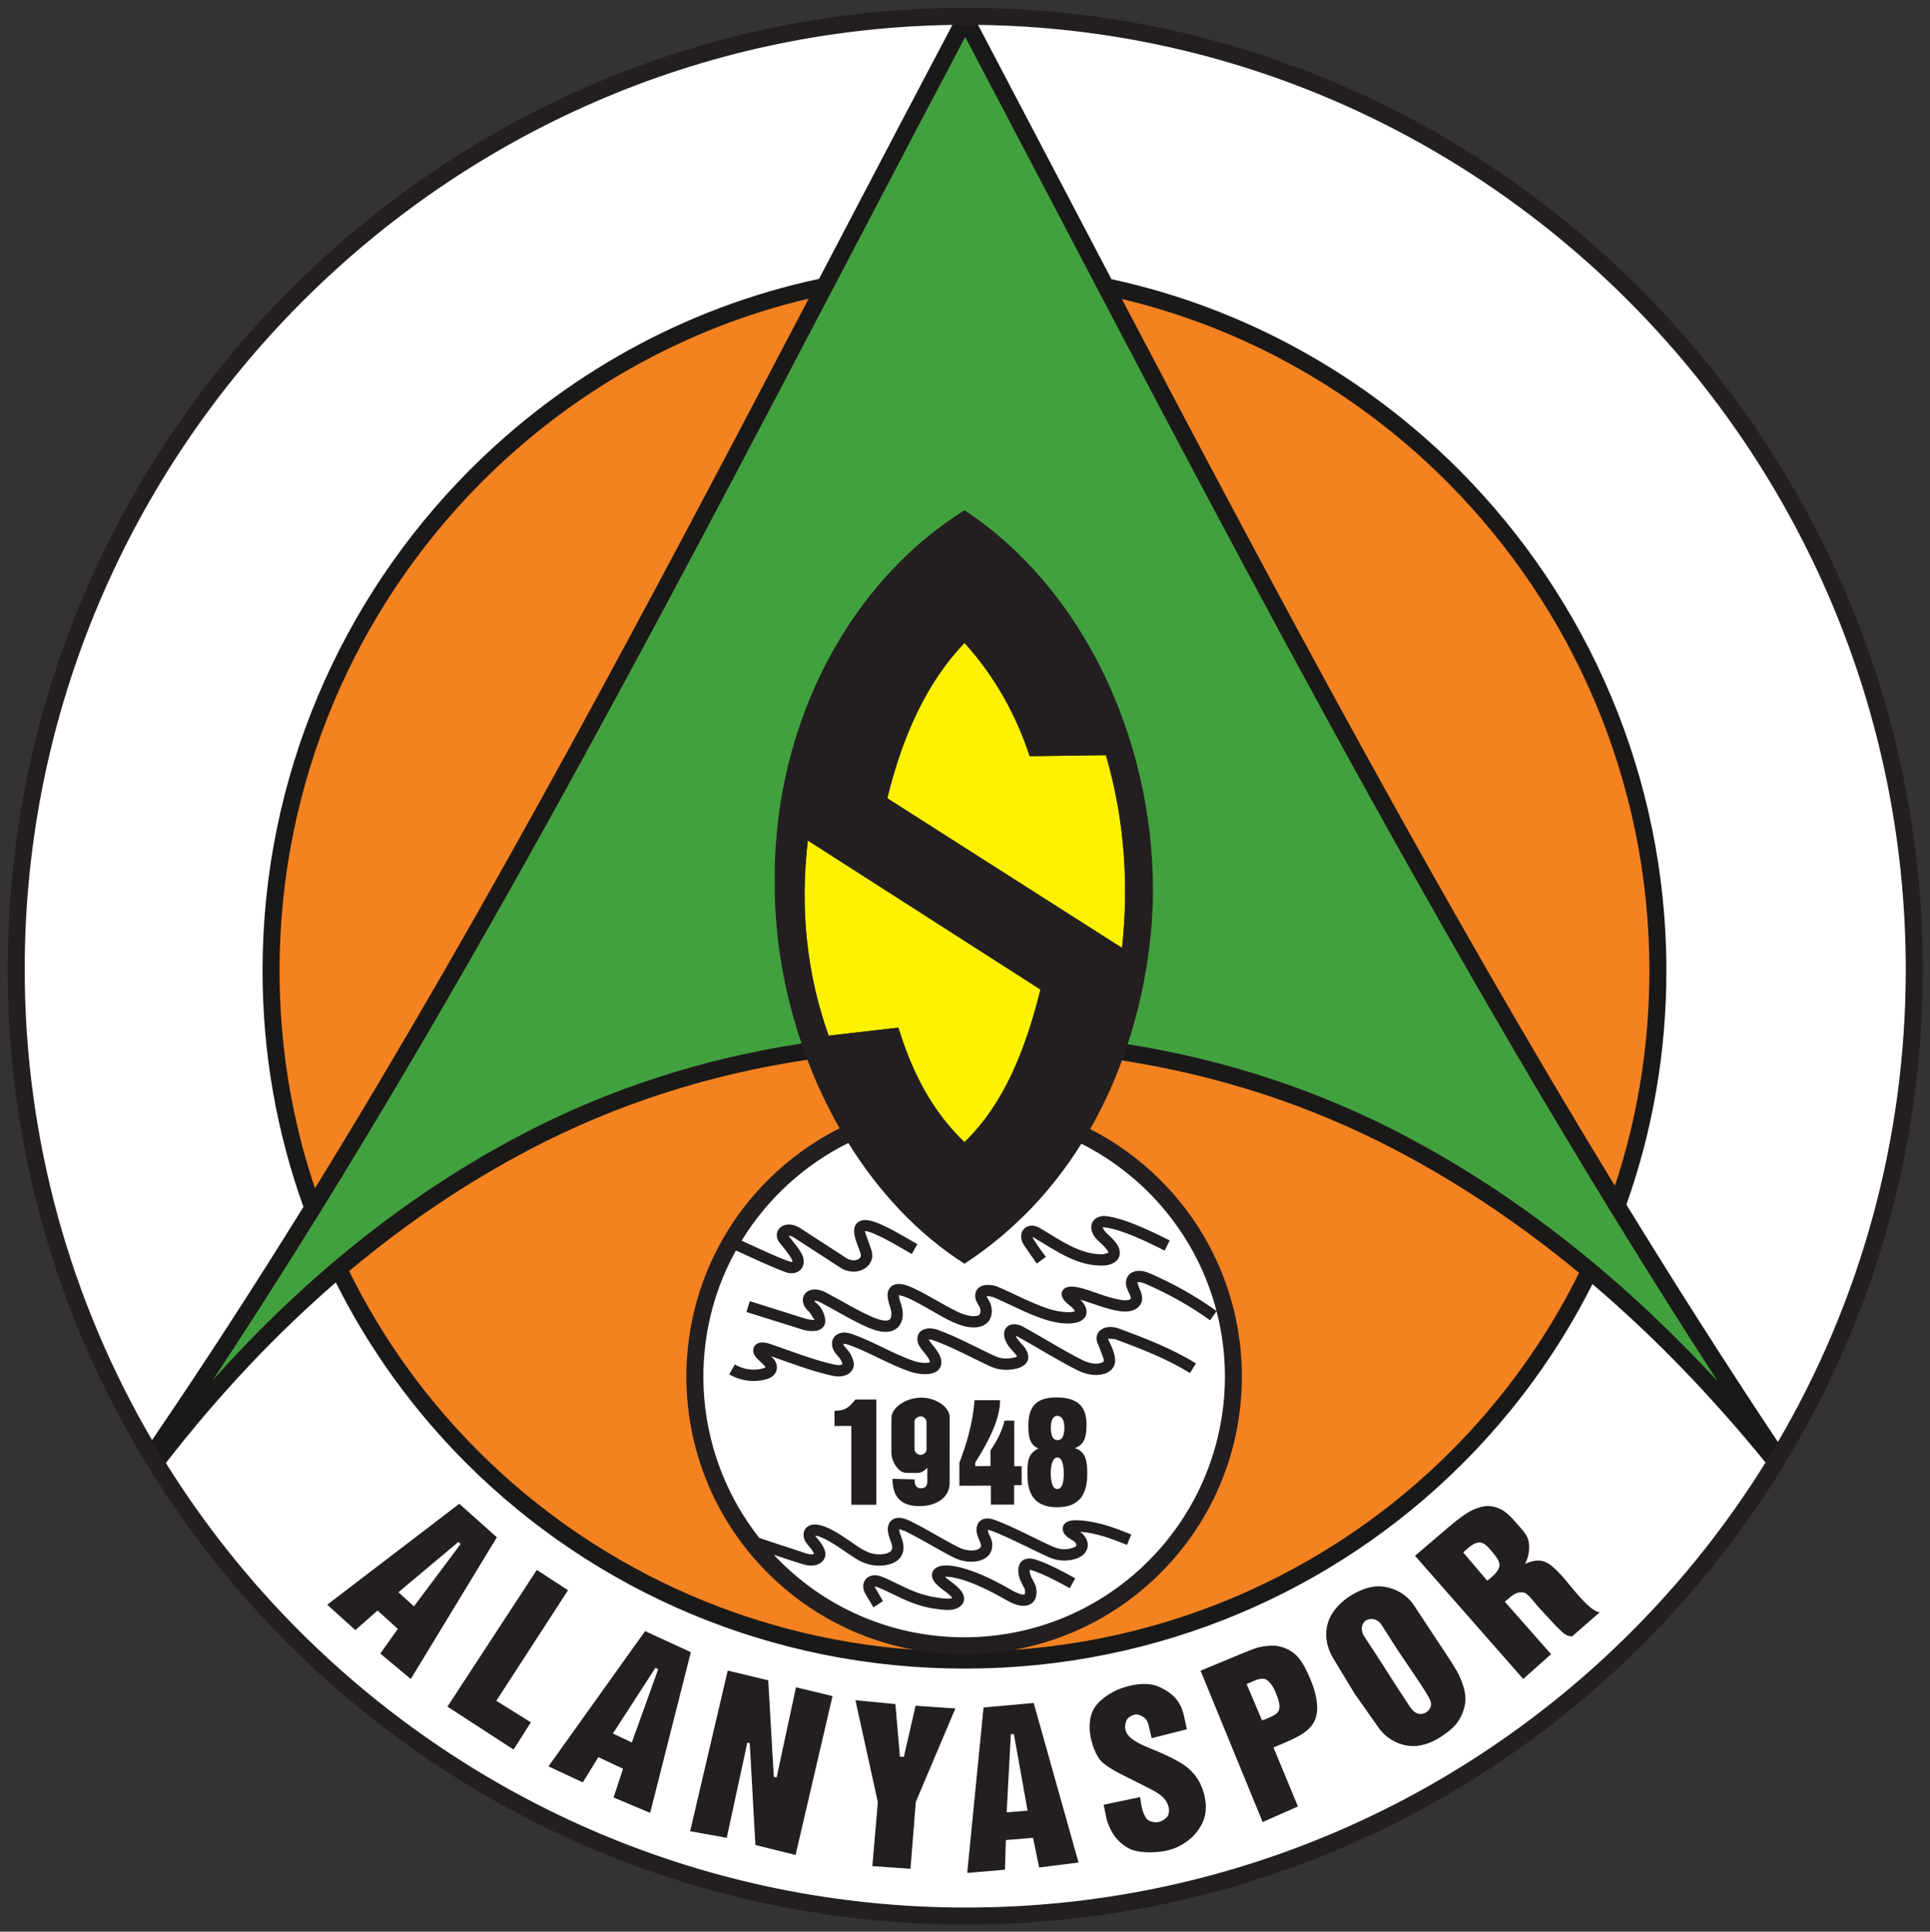 <svg xmlns="http://www.w3.org/2000/svg" width="251.741" height="252"><rect width="100%" height="100%" fill="#333333" stroke="none"/><g transform="translate(-3.868 -57.488) scale(.436)"><path d="m 297.416,215.81 c -56.505,0 -107.644,23.22 -144.697,60.555 -37.198,37.481 -60.205,89.192 -60.205,145.925 0,56.53 22.862,107.395 59.845,144.158 37.097,36.877 88.411,59.572 145.12,59.572 56.701,0 107.974,-22.682 145.035,-59.542 36.956,-36.756 59.79,-87.62 59.79,-144.157 0,-56.736 -23.006,-108.458 -60.204,-145.947 -37.049,-37.34 -88.181,-60.565 -144.683,-60.565 z m -148.305,56.968 c 37.98,-38.269 90.394,-62.07 148.305,-62.07 57.908,0 110.314,23.806 148.291,62.079 38.121,38.42 61.699,91.414 61.699,149.535 0,57.94 -23.412,110.078 -61.305,147.765 -37.991,37.785 -90.534,61.037 -148.622,61.037 -58.096,0 -110.679,-23.266 -148.707,-61.067 -37.919,-37.693 -61.36,-89.832 -61.36,-147.766 0,-58.118 23.579,-111.101 61.7,-149.513 z" style="fill:#1b1918;fill-rule:evenodd"/><path d="m464.57 634.226-32.387-36.858 9.909-8.461c2.875-2.455 5.089-4.082 6.628-4.897 1.547-.821 3.042-1.307 4.396-1.481 1.654-.212 3.503.216 5.028 1.052 1.514.83 3.023 2.382 4.462 4.073 1.766 2.075 3.287 3.493 3.601 5.514.321 2.069.102 4.42-1.107 6.641 4.897-2.232 7.06-.732 10.914 3.428 2.446 2.64 8.411 10.967 11.483 10.999l-8.241 7.198c-1.279.153-2.413-.665-3.205-1.408-2.138-2.003-3.96-4.167-5.791-6.075-2.092-2.18-4.098-5.167-5.324-5.524-1.218-.355-2.598-.098-4.263 1.319l-1.606 1.367 13.839 15.692zm-10.778-29.428c.133-.113.31-.25.531-.41.221-.16.383-.285.487-.373 1.613-1.372 2.672-2.652 2.654-3.929-.018-1.263-1.09-2.611-2.509-4.279-1.31-1.54-2.176-2.34-3.4-2.412-1.223-.073-2.392.72-4.005 2.092-.103.088-.253.229-.446.421-.193.192-.358.345-.49.459zM414.113 638.609l-6.452-10.676c-1.369-2.266-1.978-4.808-2.025-6.516-.068-2.432.464-4.6 1.629-6.549 1.166-1.949 3.093-3.943 5.494-5.474 2.417-1.541 5.167-2.616 7.401-2.835 2.234-.218 4.597.226 6.779 1.301 1.566.772 3.492 2.133 4.95 4.341l7.002 10.607c3.112 4.714 5.545 8.219 6.64 10.64 1.094 2.422 1.699 4.672 1.741 6.418.057 2.405-.719 4.635-1.875 6.585-1.153 1.946-3.173 3.618-5.574 5.149-2.401 1.53-4.733 2.409-6.993 2.644-2.265.226-4.484-.2-6.651-1.266-1.526-.767-3.373-2.027-4.883-4.171zm17.683-5.926-4.704-6.96-4.836-7.571c-1.308-2.048-3.418-2.28-4.777-1.413-1.326.845-1.623 2.976-.54 4.635l4.782 7.324 4.821 7.546 4.196 6.386c1.469 2.235 3.361 2.478 4.721 1.612 1.343-.856 1.851-2.174 1.307-3.544-.52-1.308-2.065-3.716-4.97-8.015zM386.61 677.039l-18.581-45.298 10.172-4.203c3.431-1.418 5.824-2.494 7.596-2.868 1.762-.372 3.963-.56 5.402-.292 1.896.355 4.001 1.28 5.603 2.889 1.594 1.602 2.911 4.214 4.043 6.887 1.867 4.41 2.732 8.818 1.544 12.018-1.187 3.2-4.319 5.079-9.195 7.144l-3.33 1.41 7.313 17.647zm-.192-30.448c.151-.041.321-.09.508-.147.196-.06.451-.156.791-.3 1.88-.796 3.37-1.398 3.804-2.703.434-1.304-.254-3.365-1.148-5.478-.74-1.747-2.171-3.705-3.445-3.789-1.485-.099-2.218.336-4.293 1.215l-.814.345zM339.029 671.859l10.944-2.294c.31 2.681.825 5.018 1.867 6.394.729.963 2.656 1.417 3.937.994 1.024-.339 2.268-1.123 2.607-2.082.342-.966.299-2.095-.268-3.368-1-2.247-3.093-3.351-6.758-5.22-4.539-2.314-7.666-3.778-9.203-4.69-1.16-.689-3.057-1.842-4.024-2.968-.993-1.156-1.768-2.822-2.301-4.433-1.297-3.92-1.361-7.586.007-10.516 1.369-2.932 5.283-5.622 8.973-6.842 4.021-1.331 7.979-1.564 10.906-.224 5.319 2.437 6.897 5.616 7.674 10.142.055.32.502 2.341.562 2.521l-10.543 2.676-.418-1.761c-.491-2.066-.67-3.701-1.974-4.516-1.032-.645-1.893-1.051-2.973-.694-.913.302-1.905.907-2.228 1.794-.326.894-.514 1.905-.129 3.069 1.018 3.077 6.935 4.915 9.956 6.245 3.91 1.721 6.51 3.115 8.053 4.319 2.115 1.649 3.571 3.463 4.661 6.049.793 1.879 2.302 6.761.16 11.01-1.54 3.056-3.981 5.583-7.932 7.286-4.079 1.758-11.146 1.784-14.031.163-2.886-1.622-5.041-3.842-6.558-8.428-.011-.033-.76-3.786-.966-4.625zM298.227 692.264l4.881-49.5 15.01-1.365 13.422 47.76-11.793 1.469-1.825-8.869-8.132.677-.265 8.867zm11.81-18.131 6.249-.501-4.106-22.94-.902.056z" style="fill:#231f20;fill-rule:evenodd"/><path d="m 299.965,136.446 c 7.217,13.708 16.361,31.154 25.539,48.663 66.616,127.09 136.274,259.982 216.94,380.73 l 1.049,1.57 -4.079,4.966 -1.96,-2.417 c -31.953,-39.398 -68.952,-71.927 -111.116,-94.025 -38.54,-20.198 -81.422,-30.281 -128.743,-30.362 -45.517,-0.079 -89.52,8.824 -130.568,30.398 -39.437,20.727 -76.165,51.849 -108.912,94.123 l -2.667,3.442 -3.229,-7.668 0.779,-1.139 C 129.273,453.252 194.311,329.066 258.917,205.701 271.305,182.046 283.682,158.413 295.281,136.48 l 0.573,-1.085 3.233,-0.616 z m 21.035,51.015 c -7.34,-14.002 -14.623,-27.897 -23.373,-44.526 -11.894,22.513 -23.042,43.801 -34.206,65.118 -60.32,115.181 -121.017,231.074 -190.864,336.711 28.364,-31.767 59.3,-56.061 92.098,-73.299 41.795,-21.966 86.596,-31.057 132.94,-30.976 48.188,0.083 91.853,10.375 131.095,30.941 34.836,18.257 66.167,43.484 94.064,73.742 C 448.46,430.624 383.396,306.5 321,187.46 Z" style="fill:#1b1918;fill-rule:evenodd"/><path d="m172.953 660.372 28.908-40.477 13.693 6.3-12.175 48.093-10.956-4.606 2.839-8.598-7.387-3.467-4.65 7.554zm19.277-9.83 5.667 2.681 7.877-21.933-.81-.401zM106.764 612.004l39.518-30.207 11.24 10.042-25.757 42.4-9.121-7.619 5.239-7.386-6.043-5.483-6.663 5.856zm21.313-3.738 4.63 4.227 13.969-18.654-.657-.621zM269.849 690.226l1.64-19.128-6.705-30.531 11.97 1.168 1.348 15.749 1.169.052 3.514-15.302 11.907.803-11.826 27.945-1.609 20.034zM215.33 679.787l11.246-48.085 12.13 2.914 1.663 28.878.836.207 5.795-27.002 10.941 2.638-11.059 47.553-12.02-2.988-1.697-30.469-.718-.171-6.15 28.489zM162.523 655.354l-19.792-12.861 26.735-40.903 9.35 6.081-21.456 33.082 10.332 6.435zM263.549 582.11h7.5v-31.5l-6.286-.008c-2.001 2.526-3.136 3.37-6.247 3.381l.002 4.547 5.031-.014zM284.343 550.039c-4.133.068-8.796 2.708-8.796 6.186l-0 10.233c0 2.626 2.021 6.106 4.525 6.109l3.195.004c1.645.002 2.516-1.075 3.031-1.504l-.003 3.991c-.001 1.224-.531 2.088-1.796 2.112-1.361.026-2.019-.727-2.021-2.666l-6.602-.172c-.015 6.109 3.253 8.266 8.344 8.171 4.958-.092 8.745-2.647 8.751-6.923l.03-19.563c.005-3.41-4.499-6.048-8.658-5.98zm.034 5.604c-.875.001-1.907.69-1.907 1.5l.003 8.203c0 1.16.979 1.826 1.81 1.813.897-.014 1.781-.742 1.781-1.641l-0-8.203c0-.774-.865-1.674-1.687-1.672zM300.423 550.81h7.641c.038 5.194-2.959 11.626-7.42 18.654l-.004 1.062 4.57-.005-.014-4.706c1.851-2.694 3.431-5.692 4.199-8.887.969 0 1.938-0 2.907-0l.01 13.614 2.209.001.006 5.707-2.252-.008-.012 5.824-6.963-.008-.008-5.668-9.413.004-.007-6.797c2.181-5.755 4.037-11.948 4.55-18.787zM324.921 549.978c-5.868-.014-8.349 2.606-8.4 8.194-.03 3.295.285 5.968 3 7.05-3.236 1.752-3.281 3.833-3.262 8.137.029 6.71 3.211 9.54 9.038 9.488 6.135-.055 8.838-3.429 8.85-9.937.007-3.557-.296-6.743-3.75-7.763 3.131-1.06 3.537-3.791 3.525-7.125-.02-5.411-2.729-8.028-9-8.043zm.234 5.511c-1.293-.017-1.884 1.498-1.903 3.319-.026 2.439.502 3.917 1.969 3.938 1.464.02 2.069-1.348 2.062-3.881-.005-1.988-.74-3.357-2.128-3.375zm.066 12.469c-1.656.015-1.981 2.9-1.988 4.557-.007 1.75.201 4.892 1.95 4.875 1.743-.017 1.924-2.888 1.931-4.631.006-1.617-.278-4.815-1.893-4.8z" style="fill:#231f20;fill-rule:evenodd"/><path d="m 297.308,465.757 c -21.539,0 -41.039,8.73 -55.154,22.845 -4.347,4.347 -8.182,9.205 -11.41,14.475 1.438,0.639 2.782,1.257 4.109,1.867 3.33,1.53 6.561,3.015 10.204,4.37 0.347,0.129 0.603,0.161 0.778,0.125 0.043,-0.009 0.069,-0.02 0.078,-0.031 0.019,-0.022 0.032,-0.062 0.037,-0.113 0.013,-0.115 -0.014,-0.247 -0.082,-0.378 -0.373,-0.72 -0.857,-1.481 -1.396,-2.235 -0.627,-0.879 -1.352,-1.773 -2.072,-2.6 -0.911,-1.047 -1.227,-2.133 -1.099,-3.094 0.092,-0.696 0.406,-1.299 0.895,-1.771 0.434,-0.418 0.996,-0.72 1.645,-0.872 1.222,-0.286 2.854,-0.041 4.496,1.024 l 13.762,8.925 c 0.807,0.523 1.657,0.712 2.411,0.649 0.505,-0.042 0.954,-0.194 1.298,-0.429 0.279,-0.191 0.483,-0.436 0.573,-0.711 0.083,-0.251 0.076,-0.557 -0.05,-0.902 l -1.247,-3.431 c -1.153,-3.175 -0.845,-5.147 0.759,-6.116 1.337,-0.808 3.44,-0.502 6.222,0.702 3.086,1.335 5.893,2.961 8.711,4.592 1.016,0.588 2.036,1.179 2.549,1.468 l -1.661,2.95 c -1.209,-0.682 -1.898,-1.081 -2.589,-1.481 -2.759,-1.597 -5.508,-3.189 -8.352,-4.42 -1.74,-0.753 -2.823,-1.084 -3.126,-0.9 -0.037,0.022 0.175,0.671 0.676,2.05 l 1.247,3.431 c 0.405,1.114 0.401,2.177 0.09,3.122 -0.33,1.003 -1,1.844 -1.889,2.451 -0.824,0.564 -1.839,0.924 -2.932,1.014 -1.442,0.12 -3.045,-0.226 -4.537,-1.194 l -13.762,-8.925 c -0.691,-0.448 -1.285,-0.616 -1.708,-0.584 0.046,0.06 0.107,0.134 0.183,0.221 0.753,0.864 1.54,1.841 2.271,2.866 0.626,0.878 1.197,1.776 1.648,2.647 0.382,0.738 0.523,1.54 0.441,2.292 -0.079,0.726 -0.363,1.409 -0.834,1.96 -0.482,0.562 -1.143,0.976 -1.965,1.146 -0.763,0.158 -1.657,0.099 -2.651,-0.271 -3.764,-1.4 -7.047,-2.909 -10.429,-4.463 -1.457,-0.669 -2.933,-1.347 -4.417,-2.005 -6.193,11.182 -9.72,24.046 -9.72,37.734 0,18.267 6.28,35.067 16.798,48.36 l 0.02,-0.062 c 1.339,0.441 3.029,1.014 4.71,1.583 3.164,1.071 6.328,2.144 9.35,3.06 0.909,0.276 1.614,0.281 2.067,0.111 0.051,-0.019 0.094,-0.039 0.129,-0.06 -0.167,-0.438 -0.39,-0.835 -0.653,-1.212 -0.281,-0.403 -0.638,-0.816 -1.033,-1.243 -0.857,-0.927 -1.347,-2.004 -1.419,-2.976 -0.052,-0.702 0.102,-1.366 0.474,-1.936 0.378,-0.578 0.951,-1.012 1.729,-1.238 0.952,-0.276 2.256,-0.204 3.907,0.412 2.903,1.085 5.462,2.842 8.007,4.591 l 0.003,-0.005 c 1.188,0.816 2.375,1.632 3.601,2.371 0.859,0.518 1.714,0.883 2.558,1.112 0.879,0.239 1.74,0.331 2.574,0.298 0.969,-0.038 2.035,-0.193 2.796,-0.613 0.509,-0.281 0.87,-0.746 0.863,-1.498 -0.007,-0.611 -0.28,-1.349 -0.553,-2.088 -0.26,-0.704 -0.521,-1.41 -0.664,-2.215 -0.135,-0.76 -0.129,-1.435 9e-4,-2.02 0.202,-0.912 0.683,-1.579 1.396,-2.011 0.634,-0.384 1.385,-0.534 2.219,-0.462 0.829,0.071 1.784,0.366 2.809,0.862 2.748,1.331 5.364,2.815 7.983,4.301 2.212,1.255 4.426,2.511 6.725,3.671 1.334,0.674 2.64,0.944 3.765,0.933 1.173,-0.011 2.085,-0.303 2.539,-0.73 0.203,-0.191 0.306,-0.449 0.321,-0.736 0.023,-0.446 -0.126,-0.963 -0.414,-1.48 -0.507,-0.906 -0.869,-2.066 -0.898,-3.103 -0.02,-0.733 0.116,-1.438 0.456,-2.033 0.415,-0.723 1.069,-1.245 2.017,-1.442 0.673,-0.14 1.481,-0.094 2.436,0.205 3,0.94 6.89,2.851 10.875,4.808 2.397,1.177 4.83,2.372 7.149,3.386 0.722,0.316 1.446,0.546 2.211,0.66 0.764,0.113 1.573,0.113 2.471,-0.029 0.787,-0.125 1.476,-0.352 1.933,-0.669 0.188,-0.131 0.306,-0.25 0.314,-0.34 0.021,-0.265 -0.056,-0.514 -0.218,-0.742 -0.254,-0.357 -0.686,-0.693 -1.272,-0.999 -0.903,-0.471 -1.773,-1.184 -2.206,-1.903 -0.334,-0.555 -0.478,-1.156 -0.357,-1.778 0.134,-0.689 0.541,-1.264 1.296,-1.655 0.705,-0.365 1.86,-0.561 3.621,-0.446 2.839,0.185 5.389,0.702 7.923,1.449 2.464,0.727 4.92,1.68 7.633,2.758 l -1.249,3.149 c -2.606,-1.036 -4.967,-1.952 -7.341,-2.652 -2.159,-0.637 -4.325,-1.089 -6.699,-1.281 0.577,0.414 1.052,0.88 1.417,1.392 0.632,0.889 0.929,1.886 0.843,2.975 -0.096,1.203 -0.757,2.158 -1.776,2.864 -0.882,0.612 -2.061,1.025 -3.328,1.227 -1.272,0.202 -2.417,0.203 -3.494,0.043 -1.076,-0.16 -2.081,-0.478 -3.075,-0.912 -2.297,-1.005 -4.808,-2.238 -7.282,-3.453 -3.844,-1.887 -7.597,-3.731 -10.397,-4.608 -0.214,-0.067 -0.383,-0.107 -0.512,-0.124 l 8e-4,0.059 c 0.013,0.487 0.205,1.069 0.473,1.549 0.595,1.065 0.897,2.215 0.84,3.3 -0.06,1.147 -0.5,2.206 -1.384,3.034 -1.033,0.968 -2.786,1.628 -4.838,1.647 -1.621,0.014 -3.47,-0.359 -5.319,-1.292 -2.347,-1.185 -4.611,-2.469 -6.871,-3.751 -2.557,-1.45 -5.112,-2.9 -7.784,-4.194 -0.646,-0.313 -1.195,-0.494 -1.613,-0.53 l -0.044,-0.005 c -5e-4,0.134 0.017,0.308 0.056,0.524 0.09,0.507 0.298,1.069 0.505,1.63 0.37,1 0.738,1.997 0.752,3.218 v 0.006 c 0.026,2.255 -1.069,3.654 -2.617,4.508 -1.297,0.716 -2.894,0.969 -4.298,1.025 -1.19,0.047 -2.394,-0.079 -3.596,-0.405 -1.136,-0.309 -2.281,-0.796 -3.422,-1.484 -1.26,-0.76 -2.51,-1.618 -3.76,-2.478 v -0.006 c -2.367,-1.627 -4.747,-3.261 -7.279,-4.207 -0.648,-0.242 -1.125,-0.353 -1.455,-0.364 0.086,0.186 0.236,0.401 0.445,0.627 0.462,0.501 0.902,1.015 1.312,1.602 0.423,0.607 0.785,1.257 1.061,1.994 0.278,0.743 0.298,1.478 0.092,2.157 -0.162,0.533 -0.456,1.008 -0.865,1.401 -0.364,0.35 -0.822,0.635 -1.358,0.837 -1.089,0.408 -2.559,0.463 -4.232,-0.045 -3.068,-0.93 -5.959,-1.902 -8.837,-2.877 0.586,0.626 1.181,1.242 1.787,1.848 14.115,14.115 33.615,22.845 55.154,22.845 21.539,0 41.039,-8.73 55.154,-22.845 14.115,-14.115 22.845,-33.615 22.845,-55.154 0,-6.753 -0.858,-13.304 -2.471,-19.553 l -1.944,2.702 c -3.106,-2.231 -6.304,-4.252 -9.572,-6.083 -3.244,-1.818 -6.545,-3.437 -9.881,-4.878 -0.814,-0.351 -1.483,-0.485 -1.98,-0.445 -0.184,0.015 -0.305,0.045 -0.36,0.086 l 0.01,10e-4 c -0.02,0.139 0.021,0.346 0.128,0.619 0.121,0.306 0.268,0.62 0.411,0.928 l -0.006,0.003 c 0.251,0.539 0.496,1.062 0.684,1.671 0.219,0.705 0.278,1.363 0.2,1.969 -0.109,0.848 -0.47,1.554 -1.03,2.118 -0.501,0.504 -1.147,0.872 -1.896,1.104 -0.986,0.306 -2.184,0.377 -3.457,0.213 -2.832,-0.364 -5.599,-1.316 -8.348,-2.261 -1.164,-0.4 -2.326,-0.8 -3.48,-1.148 l -0.25,-0.074 c 0.113,0.11 0.224,0.224 0.331,0.342 h 0.007 c 0.304,0.332 0.584,0.702 0.825,1.083 0.495,0.782 0.72,1.523 0.716,2.216 -0.008,1.157 -0.567,2.024 -1.544,2.624 -0.686,0.422 -1.597,0.684 -2.653,0.799 -2.34,0.255 -5.665,-0.208 -8.706,-1.252 -3.296,-1.131 -6.527,-2.648 -9.746,-4.158 -1.723,-0.808 -3.443,-1.616 -5.259,-2.394 -0.905,-0.275 -1.573,-0.347 -2.011,-0.264 0.048,0.161 0.15,0.363 0.307,0.603 0.348,0.53 0.666,1.121 0.893,1.749 0.213,0.583 0.347,1.204 0.361,1.848 0.021,0.965 -0.151,1.785 -0.478,2.474 -0.454,0.956 -1.172,1.63 -2.071,2.067 -0.781,0.38 -1.691,0.561 -2.667,0.583 -1.981,0.044 -4.31,-0.597 -6.277,-1.531 -2.23,-1.06 -4.418,-2.303 -6.607,-3.546 -2.324,-1.32 -4.652,-2.642 -6.966,-3.703 -1.191,-0.546 -2.087,-0.828 -2.689,-0.851 l -0.041,-0.004 c -0.014,0.408 0.11,1.007 0.373,1.795 l 0.007,0.027 c 0.336,1 0.678,2.025 0.755,3.18 0.076,1.147 -0.061,2.226 -0.458,3.15 -0.341,0.793 -0.865,1.464 -1.597,1.962 h -0.006 c -0.697,0.474 -1.553,0.77 -2.583,0.838 -1.46,0.097 -3.33,-0.275 -5.671,-1.282 -3.202,-1.377 -6.279,-3.101 -9.321,-4.805 -1.669,-0.935 -3.327,-1.864 -4.886,-2.673 -0.871,-0.452 -1.51,-0.6 -1.909,-0.542 0.093,0.196 0.309,0.449 0.668,0.745 0.545,0.449 1.002,0.974 1.375,1.548 0.386,0.594 0.686,1.244 0.905,1.918 0.681,2.092 0.316,3.54 -1.2,4.385 -1.063,0.593 -2.699,0.623 -4.978,0.119 l -0.14,-0.033 -16.95,-5.325 1.01,-3.242 16.923,5.317 c 1.369,0.297 2.191,0.366 2.486,0.202 0.148,-0.083 -0.272,-0.044 -0.379,-0.372 v -0.007 c -0.128,-0.397 -0.302,-0.774 -0.522,-1.113 -0.192,-0.295 -0.42,-0.56 -0.684,-0.777 -1.313,-1.081 -1.925,-2.34 -1.956,-3.46 -0.02,-0.702 0.176,-1.35 0.564,-1.895 0.376,-0.527 0.912,-0.933 1.587,-1.171 1.172,-0.414 2.836,-0.305 4.754,0.69 1.727,0.896 3.355,1.808 4.993,2.725 2.958,1.657 5.95,3.333 9.002,4.646 1.82,0.783 3.164,1.079 4.116,1.016 0.396,-0.026 0.689,-0.114 0.891,-0.25 l -0.002,-0.003 c 0.168,-0.114 0.296,-0.286 0.388,-0.5 0.177,-0.412 0.234,-0.963 0.192,-1.595 -0.048,-0.724 -0.317,-1.53 -0.58,-2.317 l -0.007,-0.027 c -0.433,-1.291 -0.609,-2.38 -0.529,-3.261 0.088,-0.977 0.467,-1.739 1.133,-2.282 0.626,-0.51 1.426,-0.748 2.397,-0.712 1.051,0.04 2.379,0.424 3.978,1.157 2.477,1.136 4.856,2.487 7.232,3.837 2.123,1.206 4.244,2.411 6.382,3.427 1.551,0.737 3.328,1.244 4.762,1.212 0.493,-0.011 0.927,-0.089 1.258,-0.251 0.213,-0.104 0.38,-0.255 0.477,-0.459 0.111,-0.233 0.168,-0.549 0.159,-0.96 -0.005,-0.239 -0.065,-0.497 -0.16,-0.759 v -0.006 c -0.128,-0.356 -0.321,-0.71 -0.536,-1.038 -0.577,-0.877 -0.872,-1.744 -0.897,-2.532 -0.026,-0.818 0.219,-1.546 0.724,-2.139 0.465,-0.545 1.117,-0.928 1.942,-1.107 0.987,-0.213 2.284,-0.129 3.845,0.357 l 0.072,0.022 0.087,0.037 c 1.764,0.753 3.608,1.619 5.455,2.485 3.091,1.45 6.194,2.907 9.414,4.011 2.601,0.893 5.366,1.297 7.244,1.093 0.462,-0.05 0.836,-0.133 1.093,-0.248 l -0.124,-0.208 c -0.127,-0.201 -0.286,-0.407 -0.467,-0.606 l 0.004,-0.003 c -0.154,-0.168 -0.326,-0.326 -0.509,-0.461 -1.418,-1.051 -2.285,-1.981 -2.64,-2.737 -0.385,-0.82 -0.352,-1.573 0.079,-2.242 0.371,-0.575 0.969,-0.933 1.776,-1.06 0.989,-0.155 2.592,0.06 4.697,0.696 1.189,0.359 2.393,0.773 3.6,1.188 2.612,0.898 5.241,1.802 7.67,2.115 0.796,0.102 1.503,0.072 2.035,-0.094 0.221,-0.068 0.389,-0.154 0.488,-0.254 0.04,-0.04 0.066,-0.091 0.073,-0.151 0.017,-0.132 -0.008,-0.313 -0.08,-0.547 -0.126,-0.407 -0.317,-0.815 -0.513,-1.235 h -0.007 c -0.162,-0.348 -0.328,-0.703 -0.49,-1.114 -0.329,-0.83 -0.428,-1.62 -0.328,-2.332 0.124,-0.88 0.537,-1.611 1.194,-2.15 0.594,-0.487 1.358,-0.788 2.251,-0.861 1.015,-0.083 2.241,0.129 3.587,0.711 3.435,1.484 6.842,3.155 10.2,5.037 3.314,1.858 6.597,3.934 9.831,6.253 -3.54,-13.646 -10.681,-25.841 -20.35,-35.509 -14.115,-14.115 -33.615,-22.845 -55.154,-22.845 z m 21.73,44.186 -0.676,-0.914 c -1.165,-1.569 -2.01,-2.706 -3.226,-4.7 -0.677,-1.11 -0.884,-2.177 -0.746,-3.072 0.106,-0.688 0.412,-1.282 0.872,-1.744 0.456,-0.458 1.042,-0.762 1.716,-0.877 0.895,-0.153 1.954,0.037 3.023,0.675 0.969,0.578 1.811,1.095 2.647,1.607 5.401,3.314 10.532,6.461 16.366,6.216 0.375,-0.016 0.868,-0.108 1.26,-0.312 0.097,-0.05 0.175,-0.099 0.218,-0.141 -0.011,-0.079 -0.057,-0.2 -0.144,-0.369 -0.491,-0.944 -1.38,-1.768 -2.26,-2.582 -0.337,-0.311 -0.671,-0.621 -0.865,-0.811 h -0.007 c -1.009,-0.987 -1.583,-2.013 -1.792,-2.961 -0.177,-0.801 -0.1,-1.553 0.192,-2.21 0.305,-0.685 0.827,-1.232 1.526,-1.593 0.746,-0.385 1.684,-0.548 2.744,-0.415 2.741,0.344 6.038,1.438 9.396,2.823 3.295,1.359 6.629,2.989 9.536,4.455 l -1.528,3.03 c -2.867,-1.445 -6.139,-3.046 -9.297,-4.349 -3.094,-1.276 -6.097,-2.28 -8.52,-2.584 -0.348,-0.043 -0.602,-0.024 -0.755,0.046 l 0.014,0.066 c 0.072,0.327 0.344,0.754 0.861,1.26 l -0.003,0.003 c 0.344,0.336 0.571,0.546 0.795,0.754 1.11,1.028 2.233,2.068 2.977,3.499 0.335,0.645 0.495,1.258 0.52,1.832 0.034,0.82 -0.209,1.511 -0.631,2.086 -0.374,0.509 -0.868,0.894 -1.41,1.176 -0.864,0.449 -1.911,0.652 -2.695,0.685 -6.862,0.288 -12.417,-3.12 -18.266,-6.708 -0.903,-0.554 -1.814,-1.113 -2.621,-1.594 -0.192,-0.115 -0.356,-0.186 -0.488,-0.219 0.038,0.147 0.122,0.334 0.26,0.561 1.145,1.878 1.947,2.958 3.054,4.448 l 0.689,0.927 z m 19.676,-10.813 c 0.003,-0.007 0.005,-0.011 0,0 z m -110.001,41.003 c 1.455,0.833 3.013,1.321 4.533,1.483 1.55,0.166 3.062,-0.007 4.382,-0.496 h 0.007 c 0.086,-0.032 0.147,-0.058 0.183,-0.079 v -0.006 c 0.063,-0.036 0.087,-0.033 0.09,-0.041 0.003,-0.007 -0.013,-0.057 -0.046,-0.147 l -0.021,-0.052 c -0.2,-0.205 -0.392,-0.414 -0.576,-0.615 l -0.003,0.003 c -0.311,-0.339 -0.595,-0.649 -0.984,-0.973 -1.112,-0.925 -1.749,-1.82 -1.971,-2.582 -0.204,-0.7 -0.125,-1.343 0.21,-1.902 0.323,-0.539 0.831,-0.909 1.502,-1.085 0.8,-0.21 1.951,-0.121 3.325,0.351 1.527,0.525 3.029,1.061 4.532,1.597 5,1.785 10.03,3.578 14.834,4.603 0.724,0.154 1.326,0.152 1.779,0.036 0.187,-0.048 0.327,-0.11 0.416,-0.179 -0.158,-0.605 -0.318,-1.02 -0.527,-1.371 -0.216,-0.363 -0.546,-0.748 -1.019,-1.263 -1.022,-1.113 -1.511,-2.237 -1.583,-3.233 -0.056,-0.775 0.134,-1.48 0.526,-2.075 v -0.007 c 0.384,-0.582 0.949,-1.023 1.654,-1.285 0.939,-0.349 2.137,-0.365 3.439,0.074 3.436,1.159 6.629,2.706 9.781,4.233 3.182,1.542 6.323,3.063 9.468,4.066 0.98,0.312 2.214,0.506 3.276,0.454 0.491,-0.024 0.91,-0.101 1.182,-0.243 l -0.034,-0.13 c -0.29,-0.959 -0.986,-1.814 -1.697,-2.687 -0.383,-0.47 -0.771,-0.946 -1.119,-1.442 -0.638,-0.909 -0.933,-1.806 -0.938,-2.619 -0.005,-0.788 0.252,-1.48 0.736,-2.039 0.444,-0.513 1.056,-0.878 1.802,-1.059 0.958,-0.233 2.185,-0.154 3.555,0.337 l 0.002,-0.006 c 3.984,1.427 7.813,3.315 11.631,5.197 1.893,0.933 3.786,1.866 5.594,2.695 0.777,0.356 1.581,0.564 2.396,0.648 0.901,0.093 1.822,0.036 2.738,-0.137 0.843,-0.159 1.294,-0.303 1.368,-0.436 l -0.362,-0.565 c -0.236,-0.288 -0.514,-0.595 -0.792,-0.901 -0.68,-0.748 -1.359,-1.498 -1.946,-2.538 l 0.005,-0.003 c -0.641,-1.139 -0.874,-2.154 -0.794,-2.987 0.073,-0.763 0.382,-1.388 0.881,-1.858 0.476,-0.448 1.091,-0.715 1.801,-0.787 0.898,-0.091 1.991,0.156 3.122,0.782 2.493,1.381 4.661,2.647 6.816,3.905 3.49,2.037 6.95,4.057 10.446,5.839 0.908,0.463 1.794,0.82 2.645,1.037 0.8,0.204 1.561,0.286 2.268,0.215 0.233,-0.023 0.459,-0.059 0.671,-0.107 0.476,-0.107 0.862,-0.266 1.076,-0.481 0.107,-0.107 0.162,-0.274 0.138,-0.512 -0.007,-0.065 -0.019,-0.138 -0.036,-0.216 -0.166,-0.736 -0.375,-1.453 -0.638,-2.16 -0.261,-0.702 -0.585,-1.416 -0.983,-2.153 -0.416,-0.772 -0.575,-1.501 -0.528,-2.168 0.062,-0.895 0.462,-1.621 1.101,-2.167 0.528,-0.451 1.21,-0.752 1.972,-0.895 1.089,-0.205 2.415,-0.09 3.684,0.381 3.926,1.457 7.843,2.939 11.667,4.604 3.887,1.693 7.688,3.576 11.319,5.81 l -1.781,2.896 c -3.518,-2.165 -7.171,-3.976 -10.894,-5.598 -3.786,-1.649 -7.638,-3.106 -11.495,-4.537 -0.679,-0.252 -1.353,-0.32 -1.877,-0.222 -0.114,0.021 -0.209,0.047 -0.281,0.077 0.021,0.055 0.054,0.125 0.1,0.211 0.46,0.852 0.846,1.708 1.17,2.578 0.322,0.865 0.575,1.726 0.771,2.598 0.048,0.213 0.082,0.423 0.103,0.628 0.136,1.356 -0.299,2.423 -1.108,3.236 -0.703,0.705 -1.663,1.156 -2.737,1.398 -0.348,0.078 -0.712,0.136 -1.084,0.173 -1.132,0.114 -2.282,9e-4 -3.438,-0.294 -1.106,-0.282 -2.225,-0.73 -3.349,-1.303 -3.599,-1.835 -7.094,-3.875 -10.619,-5.932 -2.324,-1.357 -4.662,-2.721 -6.75,-3.878 -0.253,-0.14 -0.478,-0.239 -0.672,-0.3 0.061,0.15 0.146,0.325 0.261,0.529 h 0.007 c 0.398,0.706 0.946,1.31 1.494,1.913 0.316,0.348 0.634,0.698 0.971,1.117 l 0.048,0.06 0.052,0.08 c 1.011,1.56 1.213,2.921 0.548,4.129 -0.593,1.077 -1.818,1.778 -3.72,2.137 -1.222,0.23 -2.467,0.305 -3.708,0.177 -1.167,-0.121 -2.328,-0.422 -3.459,-0.94 -1.97,-0.903 -3.827,-1.818 -5.687,-2.735 -3.703,-1.826 -7.417,-3.657 -11.273,-5.038 v -0.006 c -0.649,-0.233 -1.163,-0.305 -1.519,-0.25 0.05,0.127 0.142,0.289 0.281,0.487 0.312,0.444 0.644,0.852 0.973,1.256 0.932,1.144 1.845,2.264 2.322,3.843 0.17,0.564 0.219,1.091 0.164,1.581 -0.134,1.186 -0.794,2.006 -1.784,2.532 -0.729,0.387 -1.645,0.583 -2.623,0.631 -1.452,0.072 -3.131,-0.19 -4.458,-0.613 -3.426,-1.093 -6.652,-2.655 -9.92,-4.238 -3.069,-1.486 -6.178,-2.993 -9.382,-4.074 -0.512,-0.173 -0.904,-0.203 -1.151,-0.124 0.036,0.275 0.249,0.658 0.688,1.135 0.6,0.655 1.043,1.182 1.431,1.835 0.39,0.656 0.666,1.351 0.911,2.308 h 0.007 c 0.132,0.518 0.141,1.031 0.036,1.523 -0.149,0.701 -0.522,1.318 -1.086,1.81 v 0.007 c -0.481,0.419 -1.1,0.739 -1.829,0.925 -0.92,0.235 -2.053,0.261 -3.321,-0.01 -5.029,-1.073 -10.162,-2.903 -15.266,-4.723 h -0.007 c -1.064,-0.38 -2.128,-0.759 -3.176,-1.126 l 0.203,0.22 v 0.007 c 0.176,0.192 0.363,0.396 0.662,0.69 l 0.175,0.172 0.111,0.193 c 0.136,0.238 0.252,0.483 0.343,0.731 0.317,0.856 0.329,1.688 0.059,2.446 -0.276,0.774 -0.819,1.411 -1.604,1.861 l -0.003,-0.005 c -0.228,0.131 -0.46,0.241 -0.693,0.327 -1.799,0.669 -3.842,0.906 -5.922,0.684 -1.979,-0.211 -3.994,-0.839 -5.862,-1.908 z m 32.205,-0.058 c -10e-4,0.008 -0.002,0.012 6e-4,9e-4 10e-4,-0.007 8e-4,-0.005 -6e-4,-9e-4 z m -0.004,0.013 -0.003,0.006 0.005,-10e-4 z m 0.215,-6.118 c -0.002,0.003 -0.002,0.003 0,0 z m 25.982,5.483 c -0.001,0.042 -0.004,0.084 9e-4,0.04 z m -9.416,-20.083 c -0.032,0.026 -0.014,0.014 0.016,-0.005 -0.004,-0.002 -0.009,-10e-4 -0.016,0.005 z m 71.401,-3.78 c -0.007,0.006 0.003,-9e-4 0.01,-0.003 z m -78.909,97.217 c -0.44,-0.66 -0.884,-1.431 -1.331,-2.206 -0.304,-0.528 -0.611,-1.06 -0.917,-1.548 l -0.003,0.002 c -0.573,-0.914 -0.825,-1.805 -0.817,-2.6 0.007,-0.775 0.252,-1.458 0.688,-2.009 0.435,-0.55 1.038,-0.939 1.765,-1.13 0.772,-0.202 1.685,-0.174 2.656,0.146 1.336,0.44 2.926,1.218 4.724,2.098 3.392,1.659 7.591,3.713 12.039,4.285 l 0.646,0.084 c 1.721,0.228 3.301,0.438 4.129,0.052 -0.105,-0.141 -0.261,-0.32 -0.448,-0.518 -0.54,-0.572 -1.193,-1.061 -1.887,-1.581 -0.621,-0.465 -1.272,-0.954 -1.963,-1.573 -0.932,-0.836 -1.466,-1.623 -1.676,-2.339 -0.254,-0.863 -0.111,-1.623 0.353,-2.275 0.375,-0.526 0.931,-0.903 1.621,-1.136 1.049,-0.355 2.573,-0.401 4.212,-0.144 2.972,0.467 6.079,1.532 9.135,2.881 2.978,1.315 5.96,2.928 8.729,4.519 1.069,0.615 2.06,1.006 2.856,1.113 0.349,0.047 0.614,0.038 0.767,-0.037 0.02,-0.009 0.041,-0.052 0.064,-0.132 0.068,-0.241 0.07,-0.601 -0.005,-1.092 v -0.006 c -0.066,-0.427 -0.323,-0.876 -0.599,-1.355 -0.397,-0.691 -0.819,-1.425 -1.086,-2.457 -0.236,-0.911 -0.354,-1.777 -0.3,-2.527 0.059,-0.827 0.319,-1.553 0.828,-2.127 0.552,-0.624 1.311,-0.991 2.316,-1.024 0.613,-0.02 1.319,0.09 2.123,0.356 1.87,0.619 3.873,1.486 5.886,2.468 1.908,0.931 3.926,2.027 5.871,3.127 l -1.661,2.95 c -1.78,-1.006 -3.703,-2.047 -5.698,-3.02 -1.89,-0.923 -3.753,-1.73 -5.461,-2.296 -0.344,-0.114 -0.613,-0.176 -0.815,-0.192 -0.027,0.378 0.048,0.875 0.193,1.435 0.156,0.601 0.457,1.126 0.741,1.62 0.446,0.776 0.864,1.504 1.023,2.531 0.152,0.98 0.112,1.82 -0.086,2.527 -0.306,1.086 -0.953,1.831 -1.857,2.271 -0.771,0.375 -1.689,0.478 -2.694,0.342 -1.225,-0.165 -2.643,-0.705 -4.092,-1.538 -2.638,-1.516 -5.498,-3.062 -8.409,-4.347 -2.833,-1.251 -5.664,-2.23 -8.284,-2.642 -0.719,-0.113 -1.367,-0.152 -1.884,-0.116 l 0.15,0.138 c 0.576,0.517 1.171,0.962 1.737,1.387 0.825,0.618 1.601,1.2 2.325,1.966 0.769,0.814 1.346,1.69 1.478,2.633 0.176,1.265 -0.313,2.369 -1.841,3.181 -1.755,0.932 -3.894,0.649 -6.227,0.338 l -0.639,-0.084 c -5.002,-0.646 -9.479,-2.836 -13.095,-4.605 -1.646,-0.806 -3.101,-1.517 -4.299,-1.912 -0.273,-0.09 -0.491,-0.123 -0.649,-0.108 0.026,0.169 0.119,0.392 0.291,0.665 v 0.007 c 0.372,0.593 0.681,1.128 0.987,1.659 0.363,0.63 0.725,1.257 1.224,2.007 z m 23.705,-2.617 c 0.015,0.08 0.024,0.129 0.012,0.046 z M 238.546,484.995 c 15.038,-15.038 35.814,-24.34 58.762,-24.34 22.948,0 43.723,9.302 58.762,24.34 15.038,15.038 24.34,35.814 24.34,58.762 0,22.948 -9.302,43.723 -24.34,58.762 -15.038,15.038 -35.814,24.34 -58.762,24.34 -22.948,0 -43.723,-9.302 -58.762,-24.34 -15.038,-15.038 -24.34,-35.814 -24.34,-58.762 0,-22.948 9.302,-43.723 24.34,-58.762 z" style="fill:#231f20;fill-rule:evenodd"/><path d="M297.42 324.208c9.251 10.242 15.449 21.658 19.5 33.9l22.8-.3c5.865 20.008 6.78 39.843 4.818 57.675L274.32 370.708c4.546-18.654 11.754-34.646 23.1-46.5zM250.545 383.347l69.6 44.588c-4.423 17.713-10.693 33.969-22.723 45.677-7.628-7.315-14.573-17.356-19.8-34.275l-20.85 2.4c-6.299-17.735-8.727-37.054-6.226-58.39z" style="fill:#fff200;fill-rule:evenodd"/><path d="m 297.422,284.535 c 34.765,22.771 56.415,67.51 56.379,113.771 -0.024,31.474 -12.091,82.677 -56.38,111.678 -36.056,-23.004 -56.934,-70.471 -56.785,-113.776 -0.557,-49.22 23.742,-91.248 56.786,-111.674 z" style="fill:none"/><path d="m 274.32,370.708 c 4.546,-18.654 11.754,-34.646 23.1,-46.5 9.251,10.242 15.449,21.658 19.5,33.9 l 22.8,-0.3 c 5.865,20.008 6.78,39.843 4.818,57.675 z m 23.102,-86.174 c -33.044,20.426 -57.343,62.453 -56.786,111.674 -0.148,43.305 20.73,90.772 56.785,113.776 44.289,-29.001 56.356,-80.205 56.38,-111.678 0.036,-46.261 -21.614,-91 -56.379,-113.771 z m -46.877,98.812 69.6,44.588 c -4.423,17.713 -10.693,33.969 -22.723,45.677 -7.628,-7.315 -14.573,-17.356 -19.8,-34.275 l -20.85,2.4 c -6.299,-17.735 -8.727,-37.054 -6.226,-58.39 z" style="fill:#231f20;fill-rule:evenodd"/><path d="m 237.263,540.178 z m 20.74,3.333 c -5.029,-1.073 -10.162,-2.903 -15.266,-4.723 l -3.183,-1.126 c 0.791,0.857 1.111,0.979 1.494,2.013 0.634,1.715 0.032,3.404 -1.545,4.308 l -0.003,-0.005 c -1.682,0.964 -4.554,1.232 -6.615,1.012 -1.979,-0.211 -3.994,-0.839 -5.862,-1.908 l 1.688,-2.95 c 1.455,0.833 3.013,1.321 4.533,1.483 1.55,0.166 3.062,-0.007 4.382,-0.496 l 0.189,-0.079 v -0.006 l 0.022,-0.24 -0.579,-0.612 c -1.174,-1.28 -2.523,-2.074 -2.954,-3.554 -0.402,-1.378 0.339,-2.627 1.712,-2.988 0.8,-0.21 1.951,-0.121 3.325,0.351 6.346,2.182 13.091,4.861 19.366,6.2 0.72,0.154 1.764,0.195 2.195,-0.143 -0.327,-1.254 -0.643,-1.651 -1.546,-2.634 -1.022,-1.113 -1.511,-2.237 -1.583,-3.233 -0.197,-2.749 2.519,-4.339 5.62,-3.292 6.775,2.286 12.988,6.302 19.249,8.299 1.036,0.33 3.435,0.746 4.457,0.211 -0.638,-2.42 -3.772,-4.096 -3.789,-6.877 -0.018,-2.867 3.018,-3.863 6.093,-2.761 l 0.002,-0.006 c 5.962,2.136 11.531,5.284 17.224,7.892 1.635,0.749 3.383,0.842 5.133,0.511 0.843,-0.159 1.294,-0.303 1.368,-0.436 -1.027,-1.605 -2.035,-2.116 -3.1,-4.004 l 0.005,-0.003 c -2.378,-4.224 0.933,-7.108 5.01,-4.85 5.941,3.291 11.408,6.76 17.263,9.744 1.75,0.892 3.714,1.566 5.585,1.145 0.917,-0.206 1.348,-0.453 1.178,-1.209 l -1.621,-4.313 c -1.976,-3.663 1.741,-6.515 6.23,-4.849 7.926,2.942 15.757,5.966 22.986,10.415 l -1.781,2.896 c -7.049,-4.338 -14.689,-7.277 -22.388,-10.135 l -2.158,-0.145 1.27,2.789 c 0.797,2.142 1.589,4.632 -0.234,6.462 -1.776,1.782 -4.944,1.867 -7.258,1.276 -1.106,-0.282 -2.225,-0.73 -3.349,-1.303 -5.809,-2.961 -11.745,-6.695 -17.369,-9.81 -0.253,-0.14 -0.478,-0.239 -0.672,-0.3 0.061,0.15 0.146,0.325 0.261,0.529 h 0.007 c 0.722,1.28 2.047,2.371 2.565,3.17 2.075,3.203 0.561,5.562 -3.172,6.266 -2.43,0.458 -4.876,0.286 -7.167,-0.764 -5.662,-2.595 -11.17,-5.699 -16.959,-7.773 v -0.006 c -0.649,-0.233 -1.163,-0.305 -1.519,-0.25 0.486,1.234 4.077,4.183 3.74,7.167 -0.44,3.897 -6.08,3.438 -8.866,2.55 -6.649,-2.12 -12.692,-6.082 -19.302,-8.312 -0.512,-0.173 -0.904,-0.203 -1.151,-0.124 0.149,1.149 2.118,1.717 3.03,5.279 h 0.007 c 0.318,1.244 -0.075,2.482 -1.05,3.332 v 0.007 c -1.308,1.138 -3.285,1.313 -5.15,0.916 z m 16.955,-16.788 z m 54.934,-3.369 z m 19.21,-7.77 c -8e-4,6e-4 -0.002,0.001 -0.002,0.004 0.001,-8e-4 0.003,-10e-4 0.002,-0.004 z m -94.86,14.071 c -0.997,0.556 -2.996,0.67 -5.117,0.086 l -16.95,-5.325 1.01,-3.242 16.923,5.317 c 1.369,0.297 2.191,0.366 2.486,0.202 l -0.379,-0.379 -1.206,-1.89 c -4.309,-3.547 -0.978,-8.91 4.947,-5.836 4.673,2.424 9.235,5.324 13.994,7.372 1.768,0.76 4.049,1.411 5.005,0.763 0.556,-0.378 0.628,-1.357 0.58,-2.095 -0.125,-1.899 -2.504,-5.833 0.018,-7.887 1.656,-1.35 4.211,-0.547 6.375,0.445 4.681,2.146 9.041,5.09 13.614,7.263 1.616,0.768 4.548,1.677 6.02,0.962 0.533,-0.259 0.65,-0.775 0.636,-1.419 -0.031,-1.424 -1.529,-2.341 -1.593,-4.335 -0.053,-1.659 1.029,-2.891 2.666,-3.245 0.849,-0.184 2.715,-0.134 4.005,0.417 4.885,2.09 9.819,4.764 14.868,6.497 2.482,0.852 6.664,1.598 8.337,0.845 l -0.587,-0.817 c -0.851,-0.927 -4.604,-3.062 -3.07,-5.441 1.578,-2.448 7.207,-0.161 10.073,0.824 1.703,0.585 8.811,3.16 10.193,1.767 0.298,-0.301 -0.366,-1.604 -0.52,-1.933 h -0.007 c -0.536,-1.152 -0.997,-2.182 -0.818,-3.446 0.25,-1.77 1.67,-2.865 3.446,-3.011 1.015,-0.083 2.241,0.129 3.587,0.711 7.036,3.039 13.701,6.75 20.031,11.29 -5.725,-22.065 -20.744,-40.11 -40.426,-50.032 -8.419,13.448 -19.804,25.977 -34.964,35.905 -13.982,-8.921 -25.682,-21.52 -34.758,-36.13 -13.103,6.502 -24.198,16.615 -31.92,29.223 2.175,0.967 14.678,6.899 15.169,6.331 0.462,-0.536 -3.043,-4.788 -3.513,-5.327 -3.256,-3.741 1.016,-7.904 5.937,-4.713 l 13.762,8.925 c 2.128,1.38 4.888,0.412 4.232,-1.393 l -1.247,-3.431 c -1.153,-3.175 -0.845,-5.147 0.759,-6.116 1.337,-0.808 3.44,-0.502 6.222,0.702 4.016,1.737 7.709,4.056 11.26,6.06 l -1.661,2.95 c -3.791,-2.14 -7.207,-4.285 -10.941,-5.901 -1.74,-0.753 -2.823,-1.084 -3.126,-0.9 l 1.923,5.481 c 1.777,4.891 -4.249,8.648 -9.268,5.393 l -13.762,-8.925 c -0.691,-0.448 -1.285,-0.616 -1.708,-0.584 l 2.454,3.087 c 1.073,1.504 2.28,3.19 2.089,4.939 -0.278,2.547 -2.747,3.841 -5.45,2.835 -5.346,-1.988 -9.813,-4.237 -14.846,-6.468 -15.241,27.521 -12.348,61.544 7.078,86.094 l 0.02,-0.062 14.06,4.643 c 0.893,0.271 1.78,0.307 2.196,0.051 -0.833,-2.19 -2.921,-2.932 -3.106,-5.432 -0.11,-1.483 0.718,-2.743 2.203,-3.174 3.397,-0.984 9.163,3.113 11.914,5.003 l 0.003,-0.005 c 2.732,1.877 5.308,3.918 8.733,3.782 1.433,-0.057 3.678,-0.32 3.659,-2.111 -0.016,-1.539 -1.755,-3.888 -1.216,-6.323 0.39,-1.764 1.875,-2.622 3.615,-2.473 0.829,0.071 1.784,0.366 2.809,0.862 5.084,2.463 9.689,5.438 14.708,7.972 1.959,0.989 5.034,1.394 6.304,0.204 1.134,-1.063 -0.92,-2.737 -0.992,-5.319 -0.077,-2.783 2.053,-4.165 4.91,-3.27 4.701,1.473 12.684,5.857 18.025,8.194 1.531,0.67 2.971,0.903 4.681,0.63 0.737,-0.117 2.213,-0.59 2.247,-1.009 0.119,-1.506 -2.543,-1.729 -3.696,-3.644 -0.751,-1.247 -0.443,-2.718 0.938,-3.434 2.43,-1.26 9.026,0.261 11.543,1.003 2.464,0.727 4.92,1.68 7.633,2.758 l -1.249,3.149 c -4.778,-1.899 -8.994,-3.525 -14.04,-3.933 3.528,2.536 3.281,7.483 -2.844,8.458 -2.398,0.382 -4.434,0.064 -6.569,-0.87 -3.841,-1.68 -15.826,-7.873 -18.191,-8.185 0.023,1.564 1.443,2.431 1.313,4.908 -0.253,4.827 -6.753,5.807 -11.541,3.389 -4.997,-2.523 -9.63,-5.51 -14.655,-7.946 l -1.657,-0.535 c -0.006,1.385 1.301,3.2 1.313,5.378 0.032,5.491 -6.642,6.179 -10.512,5.128 -2.624,-0.713 -4.908,-2.399 -7.182,-3.962 v -0.006 c -1.921,-1.319 -6.583,-4.496 -8.734,-4.572 0.371,0.802 5.072,4.87 2.045,7.782 -1.326,1.276 -3.508,1.423 -5.591,0.791 -3.068,-0.93 -5.959,-1.902 -8.837,-2.877 30.119,32.16 80.903,33.04 112.095,1.848 19.257,-19.257 27.387,-47.536 20.374,-74.707 l -1.944,2.702 c -6.092,-4.376 -12.633,-8.016 -19.453,-10.961 -0.776,-0.335 -1.992,-0.614 -2.335,-0.358 l 0.005,9e-4 0.539,1.546 -0.006,0.003 c 0.881,1.887 1.594,4.006 -0.146,5.757 -1.308,1.316 -3.428,1.566 -5.353,1.318 -4.09,-0.526 -8.097,-2.297 -12.078,-3.484 l 0.331,0.342 h 0.007 c 2.76,3.02 1.803,6.237 -2.655,6.722 -5.924,0.644 -12.956,-2.832 -18.452,-5.41 -1.723,-0.808 -3.443,-1.616 -5.259,-2.394 -0.905,-0.275 -1.573,-0.347 -2.011,-0.264 0.198,0.662 1.513,2.002 1.561,4.2 0.073,3.264 -2.082,5.054 -5.217,5.124 -4.298,0.096 -9.082,-2.918 -12.884,-5.078 -2.325,-1.32 -7.289,-4.308 -9.696,-4.559 -0.058,1.627 2.119,4.798 0.676,8.152 -0.341,0.793 -0.865,1.464 -1.597,1.962 -0.177,0.054 -0.897,0.726 -2.59,0.838 -1.46,0.097 -3.33,-0.275 -5.671,-1.282 -4.953,-2.131 -9.518,-5.046 -14.207,-7.478 -0.871,-0.452 -1.51,-0.6 -1.909,-0.542 0.366,0.772 2.002,1.299 2.948,4.21 0.681,2.092 0.316,3.54 -1.2,4.385 z m 9.306,52.455 v -23.595 l -5.031,0.014 -0.002,-4.547 c 3.111,-0.011 4.246,-0.854 6.247,-3.381 l 6.286,0.008 v 31.5 z m 11.998,-25.884 c 0,-3.479 4.663,-6.118 8.796,-6.186 4.159,-0.068 8.664,2.57 8.658,5.98 l -0.03,19.563 c -0.007,4.276 -3.793,6.83 -8.751,6.923 -5.09,0.095 -8.358,-2.062 -8.344,-8.171 l 6.602,0.172 c 0.002,1.939 0.66,2.692 2.021,2.666 1.265,-0.024 1.796,-0.888 1.796,-2.112 l 0.003,-3.991 c -0.515,0.429 -1.386,1.506 -3.031,1.504 l -3.195,-0.004 c -2.503,-0.003 -4.525,-3.482 -4.525,-6.109 z m 64.045,-55.736 z m -20.555,9.453 -3.902,-5.614 c -2.386,-3.914 1.098,-7.265 4.865,-5.019 6.087,3.63 12.217,8.107 19.013,7.823 l 1.478,-0.453 c -0.145,-1.044 -3.274,-3.762 -3.276,-3.762 -1.009,-0.987 -1.583,-2.013 -1.792,-2.961 -0.588,-2.667 1.573,-4.58 4.462,-4.218 5.639,0.707 13.704,4.642 18.932,7.278 l -1.528,3.03 c -4.827,-2.434 -12.675,-6.29 -17.817,-6.932 -0.348,-0.043 -0.602,-0.024 -0.755,0.046 l 0.872,1.329 c 1.63,1.594 4.187,3.586 4.292,6.085 0.11,2.619 -2.508,3.853 -4.736,3.946 -7.878,0.331 -14.293,-4.371 -20.887,-8.302 -0.192,-0.115 -0.356,-0.186 -0.488,-0.219 0.232,0.901 3.209,4.868 4.002,5.936 z m -51.1,99.109 z m 2.248,3.754 -2.251,-3.752 c -2.255,-3.595 0.485,-6.847 4.292,-5.593 1.336,0.44 2.926,1.218 4.724,2.098 4.073,1.992 7.506,3.689 12.684,4.369 1.721,0.228 3.301,0.438 4.129,0.052 -1.422,-1.92 -5.246,-3.537 -5.974,-6.011 -0.472,-1.605 0.464,-2.9 1.974,-3.411 3.437,-1.163 9.919,1.223 13.347,2.737 2.978,1.315 5.96,2.928 8.729,4.519 0.941,0.541 2.912,1.419 3.623,1.076 l 0.058,-1.23 c -0.071,-0.926 -2.216,-3.137 -1.984,-6.339 0.204,-2.826 2.54,-3.697 5.266,-2.795 3.843,1.272 8.092,3.523 11.757,5.595 l -1.661,2.95 c -3.291,-1.86 -7.601,-4.138 -11.159,-5.316 -0.344,-0.114 -0.613,-0.176 -0.815,-0.192 -0.148,2.084 1.643,3.564 1.957,5.586 0.523,3.374 -1.312,5.589 -4.638,5.14 -1.225,-0.165 -2.643,-0.705 -4.092,-1.538 -4.844,-2.784 -11.232,-6.131 -16.694,-6.989 -0.719,-0.113 -1.367,-0.152 -1.884,-0.116 1.876,1.717 5.331,3.547 5.69,6.124 0.176,1.265 -0.313,2.369 -1.841,3.181 -1.933,1.027 -4.417,0.573 -6.867,0.255 -5.002,-0.646 -9.479,-2.836 -13.095,-4.605 -1.258,-0.615 -4.173,-2.092 -4.949,-2.02 l 2.502,4.338 z m 25.686,-43.21 c 2.181,-5.755 4.037,-11.948 4.55,-18.787 h 7.641 c 0.038,5.194 -2.959,11.626 -7.42,18.654 l -0.004,1.062 4.57,-0.005 -0.014,-4.706 c 1.851,-2.694 3.431,-5.692 4.199,-8.887 l 2.907,-2e-4 0.01,13.614 2.209,10e-4 0.006,5.707 -2.252,-0.008 -0.012,5.824 -6.963,-0.008 -0.008,-5.668 -9.413,0.004 z m 20.648,-11.425 c 0.051,-5.587 2.532,-8.208 8.4,-8.194 6.271,0.015 8.98,2.632 9,8.043 0.012,3.334 -0.394,6.065 -3.525,7.125 3.454,1.02 3.756,4.206 3.75,7.763 -0.012,6.509 -2.716,9.882 -8.85,9.937 -5.827,0.052 -9.008,-2.778 -9.038,-9.488 -0.019,-4.304 0.027,-6.385 3.262,-8.137 -2.715,-1.082 -3.03,-3.756 -3,-7.05 z" style="fill:#fff;fill-rule:evenodd"/><path d="m282.47 557.143.003 8.203c0 1.16.979 1.826 1.81 1.813.897-.014 1.781-.742 1.781-1.641l-0-8.203c0-.774-.865-1.674-1.687-1.672-.875.001-1.907.69-1.907 1.5zM323.252 558.808c-.026 2.439.502 3.917 1.969 3.938 1.464.02 2.069-1.348 2.062-3.881-.005-1.988-.74-3.357-2.128-3.375-1.293-.017-1.884 1.498-1.903 3.319zM325.221 567.958c-1.656.015-1.981 2.9-1.988 4.557-.007 1.75.201 4.892 1.95 4.875 1.743-.017 1.924-2.888 1.931-4.631.006-1.617-.278-4.815-1.893-4.8z" style="fill:#fff;fill-rule:evenodd"/><path d="m 297.958,139.281 c -77.454,0 -147.827,31.832 -198.857,83.019 -51.114,51.271 -82.83,121.964 -82.83,199.543 0,77.456 31.596,147.601 82.547,198.401 51.032,50.881 121.485,82.365 199.062,82.365 77.55,0 147.862,-31.434 198.769,-82.256 50.859,-50.774 82.355,-120.91 82.355,-198.392 0,-77.632 -31.598,-148.397 -82.612,-199.705 C 445.529,171.099 375.358,139.281 297.958,139.281 Z M 95.493,218.713 c 51.962,-52.121 123.611,-84.534 202.465,-84.534 78.803,0 150.25,32.399 202.042,84.489 51.937,52.236 84.107,124.272 84.107,203.292 0,78.88 -32.075,150.291 -83.87,201.999 -51.833,51.746 -123.414,83.751 -202.357,83.751 -78.968,0 -150.691,-32.055 -202.649,-83.86 C 43.344,572.119 11.168,500.699 11.168,421.843 c 0,-78.97 32.288,-150.933 84.325,-203.13 z" style="fill:#231f20;fill-rule:evenodd"/><path d="M103.101 487.38c52.531-85.317 100.347-175.809 147.69-266.166-37.779 8.916-71.537 28.413-98.072 55.15-37.198 37.48-60.205 89.192-60.205 145.925 0 22.803 3.72 44.684 10.587 65.091zM344.503 221.325c46.473 88.456 94.758 178.871 147.482 265.326 6.696-20.188 10.319-41.809 10.319-64.331 0-56.736-23.006-108.458-60.204-145.947-26.423-26.63-60.009-46.081-97.597-55.048zM426.339 475.933c-25.375-13.298-52.631-22.212-81.798-26.773-2.538 6.885-5.679 13.791-9.522 20.519 7.587 3.864 14.705 8.97 21.052 15.316 32.454 32.454 32.454 85.07 0 117.523-12.39 12.39-27.72 20.05-43.744 22.98 50.774-3.583 96.391-25.406 130.189-59.02 15.682-15.597 28.821-33.735 38.752-53.768-17.224-14.236-35.529-26.61-54.927-36.777zM238.546 602.518c-32.454-32.454-32.454-85.07 0-117.523 6.471-6.471 13.743-11.651 21.497-15.541-3.726-6.531-6.948-13.412-9.637-20.505-28.777 4.33-56.701 12.999-83.378 27.02-18.542 9.745-36.485 21.789-53.697 36.209 9.969 20.231 23.207 38.541 39.03 54.27 33.706 33.505 79.148 55.304 129.71 59.01-15.944-2.959-31.19-10.606-43.523-22.939z" style="fill:#f58220;fill-rule:evenodd"/><path d="M87.412 422.289c0-58.118 23.579-111.101 61.7-149.513 28.193-28.408 64.339-48.843 104.784-57.488 1.674-3.196 3.348-6.392 5.021-9.588 11.857-22.64 23.703-45.26 34.867-66.388-75.806 1.121-144.57 32.722-194.683 82.989-51.114 51.271-82.83 121.964-82.83 199.543 0 51.346 13.885 99.479 38.088 140.894C69.89 539.969 84.956 516.675 99.648 492.97 91.727 470.932 87.412 447.144 87.412 422.289ZM445.707 272.786c38.121 38.42 61.699 91.414 61.699 149.535 0 24.591-4.217 48.137-11.969 69.976 14.739 24.031 29.827 47.745 45.32 71.013 24.307-41.506 38.247-89.802 38.247-141.349 0-77.632-31.598-148.397-82.612-199.705-50.093-50.382-118.914-82.006-194.924-82.953 6.961 13.232 15.484 29.491 24.035 45.806 5.272 10.059 10.564 20.154 15.879 30.276 40.26 8.702 76.239 29.095 104.325 57.401zM148.772 570.055c-15.92-15.825-29.288-34.196-39.44-54.474-17.797 15.394-34.79 33.37-50.832 54.016 11.475 18.408 25.025 35.399 40.318 50.648 51.032 50.881 121.485 82.365 199.062 82.365 77.55 0 147.862-31.434 198.769-82.256 15.339-15.313 28.916-32.387 40.4-50.893-15.991-19.662-33.243-37.605-51.77-53.383-10.114 20.095-23.389 38.306-39.177 54.008-37.991 37.786-90.534 61.037-148.622 61.037-58.096 0-110.679-23.266-148.707-61.067zm-42.008 41.95 39.517-30.207 11.24 10.041-25.757 42.4-9.12-7.619 5.238-7.386-6.043-5.483-6.663 5.856zm341.955-27.994c1.547-.821 3.042-1.307 4.396-1.481 1.654-.212 3.503.217 5.027 1.052 1.513.83 3.023 2.382 4.462 4.073 1.766 2.075 3.287 3.493 3.601 5.514.321 2.069.102 4.42-1.107 6.641 4.897-2.232 7.06-.732 10.914 3.428 2.445 2.64 8.411 10.967 11.483 10.999l-8.241 7.198c-1.279.153-2.413-.666-3.205-1.408-2.138-2.003-3.96-4.167-5.791-6.075-2.093-2.18-4.098-5.167-5.324-5.524-1.217-.355-2.598-.098-4.263 1.319l-1.606 1.367 13.839 15.692-8.335 7.42-32.387-36.858 9.909-8.461c2.875-2.455 5.089-4.082 6.628-4.897zm-305.989 58.483 26.735-40.903 9.35 6.082-21.456 33.082 10.332 6.435-5.17 8.165zm30.222 17.88 28.909-40.477 13.692 6.299-12.175 48.093-10.955-4.606 2.839-8.598-7.387-3.467-4.65 7.554zm42.377 19.414 11.246-48.084 12.13 2.913 1.663 28.878.836.207 5.795-27.002 10.941 2.638-11.059 47.553-12.02-2.987-1.697-30.469-.719-.171-6.15 28.489zm54.519 10.439 1.64-19.128-6.705-30.531 11.97 1.168 1.348 15.749 1.169.052 3.514-15.302 11.907.803-11.827 27.945-1.609 20.034zm28.378 2.038 4.881-49.501 15.01-1.365 13.422 47.76-11.793 1.469-1.825-8.869-8.132.677-.265 8.867zm40.802-20.405 10.943-2.294c.31 2.681.825 5.018 1.867 6.394.729.963 2.656 1.417 3.937.994 1.024-.339 2.267-1.123 2.607-2.082.342-.966.299-2.095-.268-3.368-1-2.247-3.093-3.351-6.758-5.22-4.539-2.314-7.666-3.778-9.202-4.69-1.16-.689-3.057-1.842-4.025-2.968-.993-1.156-1.768-2.822-2.301-4.433-1.297-3.92-1.361-7.585.007-10.516 1.369-2.932 5.283-5.622 8.973-6.842 4.021-1.331 7.979-1.564 10.906-.223 5.319 2.436 6.897 5.616 7.674 10.142.055.32.502 2.342.562 2.521l-10.543 2.676-.418-1.761c-.491-2.066-.67-3.701-1.974-4.516-1.033-.645-1.893-1.051-2.973-.694-.913.302-1.905.906-2.228 1.794-.325.894-.514 1.905-.13 3.068 1.018 3.077 6.935 4.915 9.956 6.245 3.91 1.722 6.51 3.116 8.053 4.319 2.115 1.649 3.571 3.463 4.661 6.048.793 1.879 2.302 6.761.16 11.01-1.54 3.056-3.982 5.583-7.932 7.286-4.078 1.758-11.146 1.785-14.03.163-2.886-1.622-5.041-3.841-6.558-8.428-.011-.033-.76-3.786-.966-4.625zm47.581 5.181-18.581-45.298 10.172-4.203c3.431-1.418 5.824-2.494 7.596-2.868 1.763-.372 3.963-.56 5.402-.291 1.896.355 4.001 1.28 5.602 2.889 1.594 1.601 2.911 4.214 4.043 6.887 1.867 4.41 2.732 8.818 1.544 12.018-1.187 3.201-4.319 5.079-9.195 7.144l-3.329 1.41 7.313 17.647zm27.503-38.43-6.452-10.676c-1.369-2.266-1.978-4.808-2.025-6.515-.068-2.432.463-4.6 1.629-6.549 1.166-1.949 3.094-3.943 5.494-5.474 2.417-1.541 5.167-2.616 7.401-2.835 2.234-.219 4.597.226 6.779 1.301 1.566.772 3.492 2.133 4.95 4.341l7.002 10.607c3.112 4.714 5.545 8.219 6.64 10.64 1.094 2.422 1.699 4.672 1.741 6.418.057 2.404-.719 4.634-1.875 6.585-1.153 1.946-3.173 3.618-5.574 5.149-2.401 1.53-4.733 2.409-6.992 2.644-2.265.226-4.484-.2-6.651-1.266-1.526-.767-3.373-2.027-4.883-4.171z" style="fill:#fff;fill-rule:evenodd"/><path d="m146.019 593.219-17.942 15.047 4.63 4.227 13.969-18.654zM204.963 630.89l-12.734 19.652 5.667 2.682 7.877-21.933zM311.278 650.749l-1.241 23.384 6.249-.501-4.106-22.94zM381.82 635.733l4.598 10.858.508-.147c.196-.06.451-.156.791-.3 1.88-.796 3.37-1.398 3.804-2.703.434-1.304-.254-3.365-1.148-5.478-.74-1.747-2.171-3.705-3.445-3.789-1.485-.099-2.218.336-4.293 1.215zM426.543 636.244l4.196 6.386c1.469 2.235 3.361 2.478 4.721 1.612 1.344-.856 1.851-2.174 1.307-3.543-.52-1.308-2.065-3.717-4.97-8.015l-4.704-6.96-4.836-7.571c-1.308-2.048-3.418-2.28-4.777-1.413-1.326.846-1.623 2.976-.54 4.635l4.782 7.324zM446.614 596.365l7.178 8.433c.133-.113.31-.25.531-.41.221-.16.383-.285.487-.373 1.612-1.372 2.672-2.652 2.654-3.929-.018-1.263-1.09-2.611-2.509-4.279-1.31-1.54-2.176-2.34-3.4-2.412-1.223-.073-2.392.72-4.005 2.092-.103.088-.253.229-.446.421-.193.192-.358.345-.49.459z" style="fill:#fff;fill-rule:evenodd"/><path d="m 240.636,396.208 c -0.557,-49.22 23.742,-91.248 56.786,-111.674 34.765,22.771 56.415,67.51 56.379,113.771 -0.01,12.957 -2.061,29.258 -7.561,45.977 29.383,4.691 56.857,13.734 82.45,27.146 34.836,18.257 66.167,43.484 94.064,73.742 C 448.46,430.624 383.396,306.5 321,187.46 c -7.34,-14.002 -14.623,-27.897 -23.373,-44.526 -11.894,22.513 -23.042,43.801 -34.206,65.118 -60.32,115.181 -121.017,231.074 -190.864,336.711 28.364,-31.767 59.3,-56.061 92.098,-73.299 26.884,-14.13 55.013,-22.932 83.996,-27.393 -5.302,-15.575 -8.07,-31.999 -8.015,-47.864 z" style="fill:#42a13f;fill-rule:evenodd"/></g></svg>
